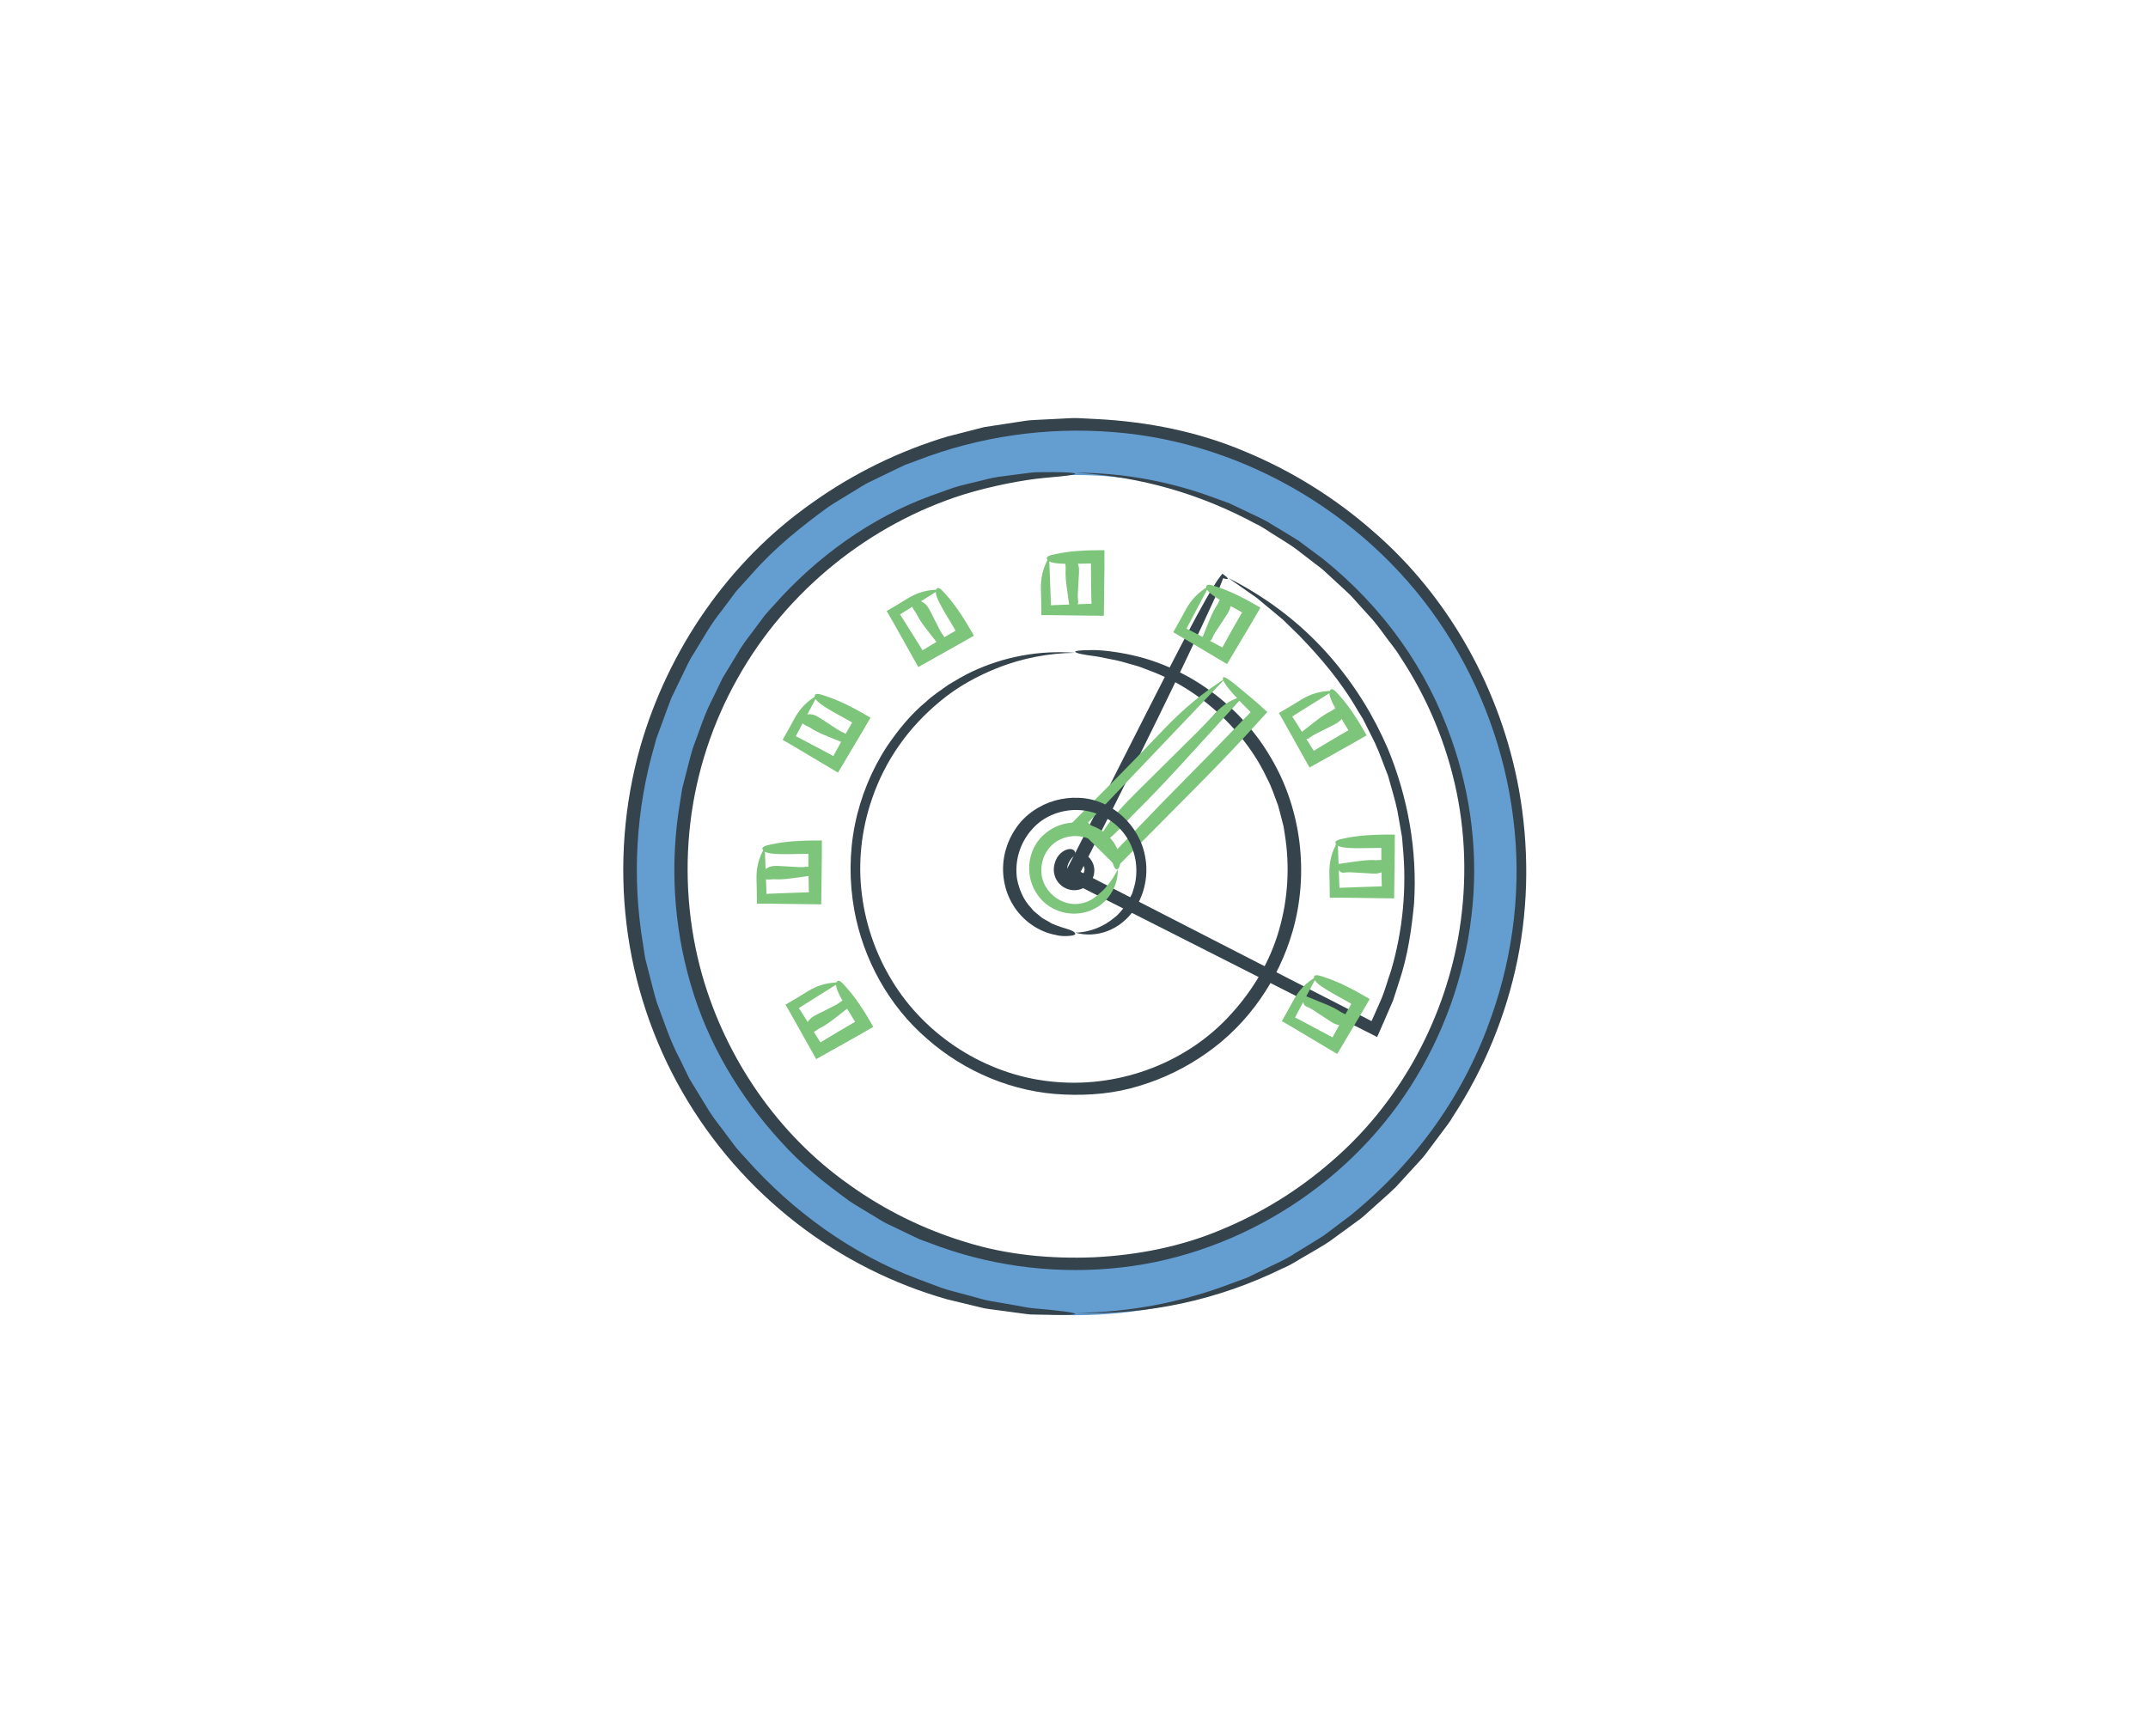 <?xml version="1.0" encoding="utf-8"?>
<!-- Generator: Adobe Illustrator 16.0.0, SVG Export Plug-In . SVG Version: 6.00 Build 0)  -->
<!DOCTYPE svg PUBLIC "-//W3C//DTD SVG 1.1//EN" "http://www.w3.org/Graphics/SVG/1.1/DTD/svg11.dtd">
<svg version="1.1" id="Layer_1" xmlns="http://www.w3.org/2000/svg" xmlns:xlink="http://www.w3.org/1999/xlink" x="0px" y="0px"
	 width="235px" height="190px" viewBox="0 0 235 190" enable-background="new 0 0 235 190" xml:space="preserve">
<g id="Layer_13">
	<g>
		<g>
			<g>
				<g>
					<path fill="#7DC57A" d="M163.354,95.17c-0.041-5.842-1.178-11.208-2.971-15.952c-0.22-0.596-0.438-1.187-0.654-1.773
						c-0.271-0.563-0.541-1.122-0.81-1.676c-0.563-1.094-1.003-2.234-1.677-3.228c-0.631-1.017-1.229-2.036-1.86-3.012
						c-0.7-0.931-1.392-1.849-2.075-2.757c-5.736-7.051-12.82-11.86-20.59-14.542c-6.52-2.287-13.572-3.095-20.429-2.213
						c-6.855,0.842-13.493,3.268-19.285,7.009C81.395,64.497,73.547,77.513,72.506,91.27c-0.549,6.863,0.45,13.839,2.939,20.253
						l0.445,1.211l0.557,1.164l1.124,2.324c0.347,0.789,0.869,1.483,1.294,2.23c0.456,0.729,0.878,1.48,1.36,2.193
						c2.021,2.78,4.19,5.479,6.775,7.763c5.075,4.631,11.159,8.241,17.798,10.13c6.617,1.925,13.673,2.327,20.481,1.195l1.535-0.238
						l1.508-0.389c1.001-0.27,2.018-0.492,3.008-0.801c1.939-0.738,3.936-1.347,5.771-2.339l1.402-0.679l0.701-0.34l0.666-0.407
						l2.661-1.624c0.882-0.551,1.677-1.229,2.52-1.836l1.247-0.934c0.4-0.332,0.773-0.695,1.161-1.041
						c5.419-4.797,9.819-10.918,12.345-17.602c0.322-0.861,0.646-1.724,0.965-2.576c0.295-0.861,0.482-1.746,0.728-2.591
						c0.209-0.854,0.502-1.669,0.631-2.483c0.142-0.814,0.276-1.597,0.406-2.334c0.114-0.739,0.296-1.429,0.342-2.076
						c0.062-0.646,0.116-1.235,0.165-1.76c0.107-1.047,0.214-1.826,0.313-2.241c0.229-0.961,0.267,0.614,0.215,3.288
						c-0.073,2.672-0.687,6.396-1.563,9.651c-1.556,5.546-4.22,10.892-7.864,15.593c-3.64,4.703-8.254,8.756-13.533,11.781
						c-5.271,3.031-11.209,5.02-17.33,5.754c-6.119,0.735-12.411,0.264-18.374-1.428c-10.036-2.878-19.144-9.134-25.154-17.707
						c-3.035-4.25-5.359-8.999-6.856-14.003l-0.971-3.795l-0.587-3.872c-0.124-0.645-0.146-1.296-0.175-1.948l-0.097-1.954
						c-0.018-0.652-0.095-1.305-0.063-1.956l0.101-1.955c0.27-5.198,1.29-10.405,3.329-15.218c1.99-4.824,4.777-9.31,8.214-13.229
						c6.821-7.92,16.481-13.229,26.725-15.08c5.783-1.029,11.771-1.019,17.55,0.146c5.775,1.168,11.322,3.446,16.246,6.669
						c0.939,0.549,1.75,1.262,2.611,1.873c0.85,0.628,1.691,1.243,2.428,1.967c0.759,0.695,1.508,1.381,2.248,2.06
						c0.697,0.72,1.343,1.478,2.004,2.205c0.327,0.366,0.652,0.73,0.977,1.093c0.32,0.366,0.584,0.775,0.877,1.159
						c0.566,0.778,1.129,1.55,1.688,2.316c0.541,0.777,0.977,1.618,1.461,2.417c0.451,0.819,0.993,1.582,1.341,2.444
						C162.041,80.367,163.615,87.555,163.354,95.17z"/>
				</g>
			</g>
			<g>
				<path fill="#649DD0" d="M117.637,143.925c-26.885,0-48.753-21.868-48.753-48.754c0-26.881,21.869-48.749,48.753-48.749
					c26.88,0,48.753,21.868,48.753,48.749C166.391,122.057,144.518,143.925,117.637,143.925z M117.637,51.981
					c-23.815,0-43.192,19.375-43.192,43.189c0,23.816,19.377,43.195,43.192,43.195c23.816,0,43.191-19.379,43.191-43.195
					C160.828,71.356,141.453,51.981,117.637,51.981z"/>
				<g>
					<g>
						<path fill="#35434C" d="M117.637,51.728c5.548,0.005,10.662,1.058,15.187,2.741c0.568,0.207,1.133,0.411,1.691,0.615
							c0.537,0.256,1.071,0.509,1.602,0.761c1.046,0.53,2.134,0.946,3.085,1.582c0.973,0.595,1.946,1.158,2.881,1.758
							c0.892,0.663,1.771,1.316,2.642,1.963c6.758,5.433,11.402,12.168,14.017,19.589c2.228,6.229,3.045,12.982,2.233,19.563
							c-0.771,6.583-3.07,12.976-6.64,18.565c-7.124,11.201-19.619,18.874-32.923,19.958c-6.631,0.565-13.392-0.374-19.616-2.771
							l-1.175-0.429l-1.13-0.536l-2.255-1.084c-0.765-0.338-1.441-0.837-2.166-1.249c-0.708-0.439-1.438-0.849-2.129-1.314
							c-2.703-1.948-5.323-4.051-7.543-6.551c-4.503-4.914-8.014-10.814-9.857-17.258c-1.874-6.425-2.259-13.271-1.137-19.872
							l0.237-1.489l0.376-1.461c0.262-0.971,0.479-1.957,0.777-2.918c0.711-1.884,1.301-3.821,2.253-5.606l0.655-1.364l0.329-0.681
							l0.391-0.647l1.568-2.59c0.534-0.856,1.187-1.632,1.775-2.451l0.906-1.212c0.321-0.389,0.672-0.751,1.008-1.128
							c4.653-5.262,10.601-9.554,17.113-11.939c0.839-0.301,1.679-0.602,2.511-0.899c0.839-0.273,1.7-0.439,2.523-0.654
							c0.832-0.183,1.626-0.438,2.419-0.539c0.792-0.104,1.551-0.204,2.268-0.297c0.718-0.075,1.386-0.208,2.012-0.209
							c0.624-0.003,1.194-0.007,1.7-0.01c1.009,0.004,1.754,0.033,2.148,0.091c0.91,0.135-0.583,0.326-3.063,0.536
							c-2.481,0.233-5.919,0.909-8.9,1.826c-10.161,3.203-19.32,10.445-24.73,20.144c-2.716,4.827-4.497,10.224-5.153,15.787
							c-0.658,5.561-0.228,11.275,1.304,16.69c2.609,9.114,8.277,17.405,16.064,22.895c3.859,2.771,8.173,4.9,12.723,6.279
							c4.544,1.43,9.357,1.864,14.095,1.672c4.738-0.237,9.485-1.153,13.876-3.009c4.401-1.809,8.498-4.344,12.082-7.475
							c7.246-6.209,12.121-15.019,13.839-24.375c0.956-5.281,0.936-10.765-0.15-16.039c-1.088-5.271-3.198-10.322-6.161-14.798
							c-0.505-0.854-1.158-1.591-1.716-2.377c-0.572-0.776-1.131-1.546-1.789-2.219c-0.629-0.698-1.25-1.386-1.863-2.067
							c-0.65-0.644-1.335-1.24-1.989-1.855l-0.983-0.911c-0.328-0.3-0.696-0.546-1.041-0.821c-0.699-0.538-1.394-1.071-2.082-1.6
							c-0.696-0.517-1.453-0.937-2.17-1.409c-0.736-0.438-1.42-0.968-2.197-1.318C131.379,54.082,124.87,52.145,117.637,51.728z"/>
					</g>
					<g>
						<path fill="#35434C" d="M117.637,143.671c6.195-0.042,11.886-1.252,16.917-3.157c0.631-0.232,1.258-0.465,1.879-0.693
							c0.599-0.289,1.189-0.575,1.777-0.859c1.161-0.598,2.369-1.066,3.423-1.781c1.078-0.669,2.159-1.302,3.194-1.975
							c0.986-0.742,1.961-1.477,2.924-2.2c7.479-6.087,12.587-13.593,15.439-21.832c2.434-6.913,3.3-14.396,2.36-21.668
							c-0.896-7.272-3.476-14.312-7.446-20.454c-7.934-12.31-21.729-20.651-36.326-21.77c-7.281-0.586-14.684,0.478-21.489,3.124
							l-1.285,0.473L97.77,51.47l-2.465,1.194c-0.836,0.37-1.574,0.923-2.367,1.375c-0.774,0.484-1.571,0.933-2.327,1.444
							c-2.951,2.145-5.815,4.448-8.237,7.19l-1.836,2.034l-1.64,2.196c-1.16,1.419-2.021,3.041-2.989,4.589
							c-0.509,0.762-0.868,1.606-1.271,2.426l-1.191,2.469c-0.336,0.849-0.634,1.714-0.954,2.57l-0.473,1.288l-0.237,0.644
							l-0.172,0.664c-2.048,7.021-2.478,14.507-1.271,21.731c0.086,0.543,0.157,1.089,0.255,1.63l0.412,1.6
							c0.287,1.063,0.523,2.141,0.852,3.19c0.785,2.058,1.433,4.175,2.485,6.122l0.722,1.488l0.362,0.744l0.432,0.705l1.725,2.824
							c0.586,0.934,1.305,1.778,1.949,2.672l0.992,1.324c0.352,0.424,0.737,0.82,1.104,1.23c5.092,5.75,11.585,10.426,18.675,13.108
							c0.914,0.343,1.829,0.685,2.734,1.022c0.913,0.314,1.852,0.515,2.748,0.772c0.906,0.224,1.771,0.531,2.636,0.671
							c0.864,0.148,1.693,0.293,2.476,0.428c0.785,0.121,1.516,0.313,2.202,0.36c0.686,0.063,1.312,0.12,1.868,0.171
							c1.11,0.111,1.937,0.221,2.376,0.32c1.018,0.232-0.65,0.264-3.484,0.205c-0.354-0.009-0.727-0.018-1.113-0.025
							c-0.385-0.029-0.782-0.096-1.192-0.145c-0.821-0.11-1.688-0.227-2.578-0.346c-0.444-0.065-0.899-0.106-1.347-0.197
							l-1.339-0.322c-0.895-0.216-1.789-0.432-2.656-0.643c-5.873-1.658-11.534-4.489-16.51-8.356
							c-4.979-3.858-9.271-8.748-12.478-14.338c-3.213-5.585-5.325-11.872-6.105-18.356c-0.783-6.48-0.28-13.146,1.518-19.46
							c3.059-10.628,9.689-20.269,18.768-26.639c4.5-3.217,9.529-5.683,14.828-7.274l4.02-1.031l4.102-0.625
							c0.681-0.131,1.372-0.156,2.063-0.186l2.071-0.103c0.69-0.019,1.381-0.102,2.071-0.067l2.071,0.106
							c5.506,0.288,11.021,1.372,16.119,3.536c5.107,2.112,9.857,5.068,14.01,8.709c8.389,7.226,14.024,17.452,15.994,28.304
							c1.096,6.126,1.08,12.473-0.156,18.593c-1.244,6.117-3.664,11.991-7.082,17.204c-0.28,0.505-0.633,0.956-0.975,1.41
							c-0.34,0.455-0.677,0.906-1.012,1.354c-0.336,0.447-0.67,0.894-1.001,1.334c-0.322,0.449-0.728,0.825-1.084,1.237
							c-0.736,0.804-1.464,1.597-2.183,2.382c-0.764,0.739-1.564,1.424-2.334,2.124c-0.389,0.347-0.773,0.691-1.158,1.035
							c-0.387,0.339-0.82,0.618-1.227,0.929c-0.824,0.603-1.642,1.198-2.453,1.791c-0.822,0.575-1.713,1.036-2.558,1.553
							c-0.867,0.478-1.675,1.055-2.588,1.424C133.325,142.236,125.714,143.927,117.637,143.671z"/>
					</g>
				</g>
			</g>
		</g>
		<g>
			<g>
				<path fill="#35434C" d="M134.367,63.238c4.806,2.44,8.406,5.456,11.167,8.631c2.762,3.185,4.754,6.497,6.278,10.004
					c2.223,5.345,3.263,11.201,2.89,17.001c-0.272,2.888-0.7,5.783-1.629,8.544l-0.671,2.077l-0.868,2.002l-0.542,1.243
					l-0.194,0.441c-0.075,0.117-0.091,0.401-0.271,0.229l-0.871-0.441l-2.041-1.026c-10.44-5.289-20.891-10.582-31.372-15.892
					c1.268-2.475,2.539-4.958,3.812-7.442c1.734-3.424,3.479-6.864,5.219-10.298c1.522-2.991,3.062-6.021,4.599-8.946
					c1.399-2.662,2.868-5.326,3.619-6.276l0.241-0.306l0.211,0.153c0.14,0.101,0.24,0.187,0.305,0.258
					c0.195,0.217,0.001,0.219-0.464,0.074c0.011-0.003,0.021-0.007,0.034-0.012c-0.305,0.945-1.357,3.17-2.25,5.09
					c-2.084,4.486-4.303,9.07-6.603,13.706c-1.159,2.313-2.327,4.646-3.501,6.987c-1.076,2.115-2.156,4.239-3.238,6.367v0.001l0,0
					l0.097,0.049l0.763,0.391l25.037,12.848l5.893,3.027c0.039,0.041,0.051-0.017,0.068-0.055l0.271-0.609l0.701-1.58
					c0.461-1.056,0.746-2.178,1.129-3.264c1.301-4.419,1.736-9.091,1.276-13.679c-0.028-0.324-0.04-0.649-0.083-0.972l-0.168-0.961
					l-0.338-1.923c-0.268-1.273-0.674-2.515-1.01-3.772c-0.486-1.207-0.896-2.448-1.446-3.625l-0.873-1.744l-0.437-0.872
					l-0.514-0.828c-1.92-3.334-4.162-5.908-6.443-8.277c-0.592-0.577-1.178-1.151-1.767-1.725c-0.616-0.539-1.265-1.043-1.897-1.58
					l-0.961-0.805c-0.334-0.251-0.687-0.479-1.032-0.724C135.796,64.241,135.089,63.745,134.367,63.238z"/>
			</g>
		</g>
		<g>
			<g>
				<path fill="#35434C" d="M117.637,71.438c-3.033,0.03-5.816,0.627-8.273,1.564c-2.451,0.952-4.629,2.179-6.442,3.685
					c-3.646,2.983-6.125,6.657-7.503,10.68c-1.175,3.376-1.584,7.024-1.119,10.566c0.445,3.543,1.707,6.967,3.646,9.95
					c3.873,5.982,10.595,10.005,17.679,10.526c7.066,0.58,14.363-2.178,19.102-7.486c2.379-2.611,4.232-5.738,5.205-9.15
					c0.988-3.401,1.198-7.029,0.621-10.531l-0.121-0.791l-0.199-0.774c-0.14-0.515-0.254-1.038-0.412-1.547
					c-0.383-0.996-0.694-2.022-1.207-2.965c-0.896-1.941-2.131-3.715-3.534-5.319c-2.468-2.785-5.611-5.043-9.04-6.359
					c-0.441-0.169-0.885-0.338-1.321-0.505c-0.44-0.155-0.896-0.256-1.329-0.387c-0.863-0.282-1.714-0.43-2.474-0.576
					c-0.756-0.182-1.435-0.25-1.976-0.329c-0.539-0.083-0.942-0.169-1.157-0.259c-0.5-0.206,0.317-0.28,1.721-0.294
					c1.401-0.001,3.358,0.294,5.077,0.73c5.859,1.52,11.313,5.561,14.523,11.157c3.27,5.562,4.129,12.58,2.312,18.89
					c-1.528,5.313-4.845,10.129-9.384,13.305c-2.25,1.604-4.764,2.83-7.411,3.619c-2.646,0.818-5.44,1.063-8.188,0.938
					c-5.525-0.213-10.906-2.473-15.029-6.116c-4.18-3.607-6.979-8.714-7.952-14.123c-0.541-3.056-0.537-6.214,0.074-9.268
					c0.613-3.051,1.81-5.984,3.509-8.589c1.294-1.892,2.68-3.583,4.292-4.899c0.75-0.721,1.628-1.251,2.43-1.846
					c0.856-0.515,1.703-1.025,2.585-1.438C109.874,71.848,113.683,71.139,117.637,71.438z"/>
			</g>
		</g>
		<g>
			<g>
				<g>
					<g>
						<path fill="#7DC57A" d="M117.053,66.709c-0.068-0.468-0.117-0.801-0.165-1.13c-0.142-1.113-0.372-2.225-0.297-3.343
							c0.012-0.168-0.028-0.336-0.03-0.505c-0.002-0.147-0.009-0.296,0.032-0.44c0.042-0.149,0.162-0.3,0.474-0.333
							c0.361-0.039,0.462,0.126,0.575,0.26c0.383,0.456,0.428,0.941,0.407,1.427c-0.046,0.819-0.091,1.643-0.136,2.462
							c-0.011,0.231,0.02,0.463,0.045,0.694C117.995,66.143,117.731,66.404,117.053,66.709z"/>
					</g>
				</g>
				<g>
					<g>
						<path fill="#7DC57A" d="M114.782,60.952c0.068,1.838,0.116,3.14,0.165,4.441l0.022,0.604l0.023,0.247l0.266-0.025l0.661-0.025
							l1.39-0.051l1.39-0.049l0.65-0.022l0.082-0.021l-0.02-0.087l-0.018-0.692l-0.024-1.438l-0.011-1.439V61.7l0.007-0.024
							l-0.015-0.008c-0.01-0.001,0.006-0.002-0.024-0.002l-0.248,0.002l-0.496,0.01l-0.993,0.021
							c-0.577,0.002-1.162,0.009-1.729-0.032c-0.585-0.042-1.179-0.162-1.31-0.474c-0.151-0.361,0.496-0.462,1.021-0.575
							c0.725-0.155,1.469-0.255,2.224-0.317c0.377-0.031,0.759-0.053,1.142-0.068l0.742-0.017l1.154-0.008
							c-0.001,0.611-0.002,1.225-0.003,1.838l-0.063,5.341l-5.857-0.072l-0.985-0.002c-0.003-1.573-0.027-2.013-0.047-2.791
							C113.84,63.177,114.104,62.152,114.782,60.952z"/>
					</g>
				</g>
			</g>
			<g>
				<g>
					<g>
						<path fill="#7DC57A" d="M102.9,70.811c-0.293-0.371-0.502-0.635-0.707-0.895c-0.679-0.893-1.434-1.739-1.928-2.745
							c-0.074-0.151-0.193-0.277-0.279-0.421c-0.075-0.126-0.155-0.251-0.192-0.397c-0.039-0.149-0.01-0.34,0.244-0.525
							c0.294-0.214,0.464-0.122,0.628-0.063c0.56,0.203,0.841,0.6,1.066,1.031c0.37,0.731,0.742,1.467,1.112,2.198
							c0.106,0.206,0.249,0.391,0.386,0.579C103.432,69.85,103.334,70.208,102.9,70.811z"/>
					</g>
				</g>
				<g>
					<g>
						<path fill="#7DC57A" d="M102.783,64.524c-1.558,0.978-2.661,1.67-3.764,2.363c-0.401,0.246-0.429,0.276-0.556,0.365
							l0.163,0.23l0.373,0.594l0.765,1.219l0.763,1.22l0.368,0.591l0.062,0.064l0.064-0.059l0.551-0.337l1.191-0.716l1.199-0.705
							l0.56-0.323l0.021-0.007L104.54,69c-0.282-0.512-0.675-1.114-1-1.671c-0.29-0.499-0.588-1.001-0.837-1.514
							c-0.256-0.528-0.448-1.102-0.244-1.371c0.237-0.312,0.648,0.199,1.008,0.597c0.518,0.573,0.993,1.194,1.44,1.846
							c0.224,0.326,0.44,0.659,0.651,0.998l0.385,0.637l0.607,1.041l-1.427,0.819l-4.658,2.614l-2.787-4.972l-0.668-1.159
							l1.378-0.817l0.849-0.521C100.386,64.821,101.405,64.537,102.783,64.524z"/>
					</g>
				</g>
			</g>
			<g>
				<g>
					<g>
						<path fill="#7DC57A" d="M92.695,81.448c-0.439-0.175-0.752-0.3-1.061-0.423c-1.035-0.435-2.112-0.792-3.044-1.418
							c-0.14-0.094-0.306-0.144-0.453-0.227c-0.128-0.072-0.26-0.141-0.365-0.248c-0.108-0.111-0.179-0.291-0.051-0.577
							c0.147-0.332,0.341-0.337,0.513-0.368c0.587-0.104,1.029,0.1,1.44,0.362l2.063,1.351c0.195,0.125,0.412,0.215,0.624,0.309
							C92.676,80.35,92.77,80.708,92.695,81.448z"/>
					</g>
				</g>
				<g>
					<g>
						<path fill="#7DC57A" d="M89.453,76.055c-0.861,1.626-1.47,2.777-2.08,3.928c-0.225,0.413-0.232,0.452-0.298,0.592l0.256,0.118
							l0.62,0.328l1.272,0.674l1.271,0.676L91.11,82.7l0.085,0.024l0.026-0.083l0.309-0.567l0.673-1.215l0.686-1.21l0.323-0.56
							l0.015-0.016l-0.014-0.019c-0.504-0.304-1.143-0.627-1.704-0.949c-0.5-0.288-1.01-0.574-1.481-0.893
							c-0.486-0.329-0.939-0.73-0.897-1.065c0.05-0.389,0.661-0.152,1.172,0.013c0.735,0.238,1.458,0.538,2.171,0.879
							c0.356,0.17,0.711,0.351,1.063,0.539l0.651,0.359l1.047,0.598l-0.826,1.421l-2.728,4.593l-4.897-2.914l-1.163-0.673
							l0.785-1.395l0.474-0.875C87.524,77.51,88.266,76.754,89.453,76.055z"/>
					</g>
				</g>
			</g>
			<g>
				<g>
					<g>
						<path fill="#7DC57A" d="M89.171,95.755c-0.468,0.068-0.801,0.117-1.129,0.165c-1.113,0.141-2.224,0.372-3.342,0.296
							c-0.168-0.011-0.336,0.028-0.505,0.031c-0.147,0.001-0.295,0.008-0.44-0.032c-0.149-0.042-0.299-0.162-0.333-0.474
							c-0.038-0.361,0.126-0.462,0.26-0.575c0.456-0.383,0.94-0.428,1.427-0.407c0.818,0.045,1.642,0.091,2.461,0.136
							c0.231,0.011,0.463-0.02,0.694-0.045C88.605,94.813,88.866,95.077,89.171,95.755z"/>
					</g>
				</g>
				<g>
					<g>
						<path fill="#7DC57A" d="M83.67,92.721c0.068,1.838,0.116,3.14,0.165,4.44c0.012,0.471,0.025,0.511,0.038,0.665l0.281-0.026
							l0.701-0.026l1.438-0.053l1.438-0.051l0.696-0.023l0.086-0.021l-0.019-0.085l-0.017-0.646l-0.025-1.389l-0.012-1.391v-0.646
							l0.004-0.021l-0.021-0.01c-0.584-0.011-1.302,0.029-1.947,0.031c-0.577,0.002-1.162,0.009-1.73-0.032
							c-0.585-0.042-1.178-0.162-1.309-0.474c-0.151-0.361,0.496-0.462,1.021-0.575c0.755-0.162,1.531-0.263,2.319-0.325
							c0.394-0.031,0.791-0.052,1.19-0.065l0.744-0.015l1.205-0.006c-0.001,0.546-0.003,1.096-0.004,1.646l-0.064,5.341l-5.7-0.071
							l-1.338-0.002l-0.018-1.602l-0.027-0.996C82.729,94.946,82.993,93.92,83.67,92.721z"/>
					</g>
				</g>
			</g>
			<g>
				<g>
					<g>
						<path fill="#7DC57A" d="M93.274,109.91c-0.371,0.293-0.636,0.502-0.896,0.708c-0.894,0.679-1.741,1.435-2.748,1.929
							c-0.151,0.074-0.277,0.192-0.422,0.279c-0.126,0.074-0.252,0.154-0.397,0.191c-0.15,0.039-0.341,0.01-0.525-0.244
							c-0.214-0.293-0.122-0.463-0.063-0.627c0.203-0.562,0.601-0.842,1.032-1.066c0.732-0.37,1.468-0.743,2.2-1.113
							c0.206-0.105,0.392-0.249,0.58-0.387C92.313,109.378,92.671,109.477,93.274,109.91z"/>
					</g>
				</g>
				<g>
					<g>
						<path fill="#7DC57A" d="M91.875,107.502c-1.558,0.979-2.661,1.671-3.764,2.362l-0.512,0.321l-0.203,0.144l0.155,0.218
							l0.352,0.559l0.739,1.18l0.737,1.18l0.345,0.553l0.06,0.062l0.066-0.062l0.591-0.36l1.233-0.741l1.241-0.729l0.602-0.348
							l0.024-0.007l-0.001-0.017c-0.003-0.008,0.004,0.004-0.01-0.021l-0.125-0.214l-0.257-0.424l-0.515-0.851
							c-0.29-0.5-0.588-1.002-0.837-1.515c-0.256-0.526-0.449-1.103-0.244-1.371c0.237-0.312,0.649,0.199,1.009,0.597
							c0.497,0.551,0.955,1.146,1.387,1.768c0.216,0.313,0.425,0.63,0.629,0.954l0.386,0.635l0.585,0.996
							c-0.53,0.305-1.062,0.61-1.594,0.917l-4.658,2.615l-2.866-5.108l-0.491-0.854c1.36-0.789,1.729-1.029,2.393-1.436
							C89.478,107.799,90.498,107.516,91.875,107.502z"/>
					</g>
				</g>
			</g>
			<g>
				<g>
					<g>
						<path fill="#7DC57A" d="M142.578,108.9c0.439,0.175,0.752,0.3,1.061,0.423c1.033,0.435,2.11,0.791,3.041,1.416
							c0.139,0.094,0.305,0.145,0.452,0.227c0.128,0.072,0.261,0.142,0.364,0.248c0.107,0.11,0.178,0.29,0.051,0.576
							c-0.146,0.333-0.341,0.338-0.513,0.368c-0.586,0.104-1.028-0.1-1.438-0.361l-2.062-1.35c-0.194-0.125-0.411-0.215-0.623-0.309
							C142.598,109.999,142.503,109.641,142.578,108.9z"/>
					</g>
				</g>
				<g>
					<g>
						<path fill="#7DC57A" d="M144.073,106.839c-0.862,1.625-1.474,2.775-2.085,3.927c-0.225,0.411-0.232,0.45-0.299,0.592
							l0.256,0.117l0.621,0.33l1.271,0.674l1.271,0.679l0.615,0.329l0.084,0.022l0.026-0.083l0.31-0.566l0.674-1.215l0.688-1.209
							l0.324-0.559l0.015-0.018l-0.014-0.019c-0.503-0.305-1.143-0.629-1.702-0.95c-0.5-0.287-1.009-0.574-1.479-0.895
							c-0.485-0.33-0.938-0.73-0.896-1.066c0.051-0.389,0.662-0.15,1.172,0.014c0.735,0.24,1.457,0.541,2.17,0.883
							c0.356,0.171,0.711,0.352,1.063,0.54l0.649,0.358l1.047,0.601l-0.828,1.42l-2.731,4.589l-4.896-2.918l-1.16-0.673l0.787-1.396
							l0.476-0.875C142.143,108.292,142.887,107.537,144.073,106.839z"/>
					</g>
				</g>
			</g>
			<g>
				<g>
					<g>
						<path fill="#7DC57A" d="M146.098,94.592c0.469-0.068,0.803-0.116,1.131-0.164c1.112-0.14,2.225-0.37,3.344-0.293
							c0.167,0.011,0.336-0.028,0.505-0.03c0.146-0.001,0.295-0.008,0.438,0.032c0.148,0.042,0.301,0.163,0.334,0.475
							c0.037,0.361-0.127,0.462-0.262,0.575c-0.456,0.383-0.939,0.427-1.427,0.406c-0.819-0.046-1.644-0.092-2.462-0.139
							c-0.231-0.011-0.463,0.02-0.694,0.044C146.663,95.534,146.402,95.27,146.098,94.592z"/>
					</g>
				</g>
				<g>
					<g>
						<path fill="#7DC57A" d="M146.355,92.064c0.065,1.838,0.112,3.14,0.16,4.442c0.012,0.469,0.022,0.508,0.036,0.661l0.281-0.024
							l0.701-0.025l1.438-0.051l1.439-0.049l0.697-0.023l0.086-0.021l-0.021-0.084l-0.016-0.646l-0.022-1.389l-0.011-1.39v-0.646
							l0.005-0.021l-0.021-0.009c-0.59-0.012-1.305,0.027-1.95,0.028c-0.577,0.001-1.162,0.007-1.729-0.034
							c-0.586-0.042-1.179-0.163-1.31-0.476c-0.151-0.361,0.497-0.462,1.021-0.574c0.758-0.161,1.533-0.262,2.321-0.322
							c0.396-0.03,0.792-0.051,1.19-0.064l0.744-0.014l1.205-0.004c-0.002,0.545-0.004,1.094-0.006,1.643l-0.068,5.341l-5.698-0.078
							l-1.345-0.002l-0.017-1.601l-0.026-0.995C145.411,94.288,145.677,93.263,146.355,92.064z"/>
					</g>
				</g>
			</g>
			<g>
				<g>
					<g>
						<path fill="#7DC57A" d="M141.992,80.437c0.371-0.292,0.636-0.501,0.896-0.706c0.894-0.678,1.74-1.433,2.748-1.926
							c0.15-0.074,0.276-0.192,0.422-0.278c0.127-0.075,0.252-0.155,0.396-0.192c0.148-0.038,0.34-0.009,0.523,0.245
							c0.215,0.294,0.123,0.464,0.063,0.628c-0.203,0.56-0.601,0.841-1.032,1.065c-0.732,0.37-1.469,0.741-2.199,1.111
							c-0.207,0.106-0.393,0.249-0.58,0.386C142.953,80.971,142.596,80.872,141.992,80.437z"/>
					</g>
				</g>
				<g>
					<g>
						<path fill="#7DC57A" d="M145.857,75.599c-1.56,0.976-2.662,1.667-3.767,2.357l-0.513,0.321l-0.202,0.143l0.153,0.218
							l0.353,0.559l0.737,1.179l0.734,1.18l0.346,0.552l0.059,0.061l0.066-0.061l0.591-0.36l1.233-0.739l1.24-0.727l0.604-0.346
							l0.023-0.007v-0.017c-0.004-0.008,0.004,0.004-0.012-0.021l-0.125-0.214l-0.257-0.425l-0.513-0.85
							c-0.291-0.5-0.588-1.002-0.836-1.515c-0.256-0.528-0.447-1.102-0.242-1.371c0.238-0.312,0.648,0.199,1.008,0.597
							c0.496,0.551,0.953,1.145,1.385,1.768c0.215,0.312,0.424,0.63,0.627,0.955l0.387,0.635l0.582,0.997
							c-0.528,0.304-1.062,0.609-1.594,0.915l-4.658,2.609l-2.86-5.111l-0.489-0.854c1.361-0.788,1.73-1.027,2.395-1.433
							C143.46,75.893,144.479,75.61,145.857,75.599z"/>
					</g>
				</g>
			</g>
			<g>
				<g>
					<g>
						<path fill="#7DC57A" d="M131.363,70.229c0.176-0.439,0.301-0.752,0.424-1.06c0.434-1.034,0.79-2.11,1.415-3.041
							c0.094-0.14,0.144-0.305,0.226-0.452c0.072-0.128,0.141-0.26,0.248-0.365c0.11-0.108,0.29-0.178,0.576-0.051
							c0.333,0.147,0.338,0.341,0.368,0.513c0.104,0.586-0.101,1.028-0.36,1.438l-1.35,2.061c-0.125,0.195-0.215,0.411-0.309,0.624
							C132.463,70.211,132.104,70.305,131.363,70.229z"/>
					</g>
				</g>
				<g>
					<g>
						<path fill="#7DC57A" d="M132.286,64.11c-0.861,1.625-1.472,2.776-2.08,3.926l-0.284,0.534l-0.104,0.226l0.242,0.111
							l0.584,0.308l1.229,0.651l1.228,0.653l0.574,0.306l0.082,0.023l0.027-0.085l0.331-0.607l0.698-1.257l0.711-1.251l0.349-0.6
							l0.019-0.018l-0.01-0.014c-0.008-0.006,0.008,0.001-0.021-0.014l-0.215-0.123l-0.436-0.239l-0.87-0.479
							c-0.5-0.288-1.009-0.574-1.479-0.894c-0.486-0.329-0.938-0.73-0.896-1.065c0.051-0.389,0.661-0.152,1.172,0.013
							c0.705,0.229,1.398,0.515,2.084,0.839c0.342,0.162,0.684,0.333,1.021,0.512l0.65,0.357l1.004,0.571
							c-0.307,0.528-0.613,1.058-0.922,1.589l-2.729,4.59l-5.034-2.994l-0.854-0.495c0.785-1.363,0.984-1.756,1.356-2.439
							C130.357,65.565,131.1,64.81,132.286,64.11z"/>
					</g>
				</g>
			</g>
		</g>
		<g>
			<g>
				<g>
					<path fill="#7DC57A" d="M136.072,76.153c-1.227,1.347-2.096,2.301-2.963,3.254c-2.935,3.193-5.799,6.441-8.902,9.498
						c-0.466,0.458-0.896,0.955-1.354,1.425c-0.399,0.409-0.801,0.827-1.224,1.2c-0.437,0.384-0.933,0.719-1.246,0.593
						c-0.362-0.146,0.015-0.675,0.298-1.124c0.969-1.535,2.258-2.914,3.6-4.25l6.809-6.745c0.639-0.635,1.249-1.302,1.861-1.962
						C133.855,77.067,134.756,76.527,136.072,76.153z"/>
				</g>
			</g>
			<g>
				<g>
					<path fill="#7DC57A" d="M134.09,74.215c-3.135,3.291-5.354,5.619-7.57,7.949l-7.48,7.856l3.135,2.974l4.914-5.1
						c1.811-1.841,3.623-3.685,5.438-5.531c1.137-1.171,2.276-2.348,3.416-3.523l0.703-0.718l0.176-0.181h0.003
						c0.245,0.237-0.621-0.625-1.065-1.091c-1.004-1.043-1.966-2.156-1.979-2.605c-0.014-0.52,1.199,0.529,2.203,1.357
						c0.377,0.317,0.758,0.635,1.139,0.955l0.568,0.49l0.957,0.877c-0.72,0.787-1.442,1.579-2.172,2.375
						c-0.615,0.656-1.232,1.317-1.854,1.98c-1.254,1.318-2.54,2.63-3.835,3.938l-8.594,8.664l-4.889-4.847l5.266-5.31
						c1.582-1.597,3.14-3.228,4.695-4.849C129.564,77.48,131.527,75.856,134.09,74.215z"/>
				</g>
			</g>
		</g>
		<g>
			<g>
				<g>
					<g>
						<path fill="#7DC57A" d="M122.295,95.134c0.021,1.197-0.402,2.196-0.96,2.946c-0.55,0.773-1.302,1.277-2.106,1.589
							c-1.369,0.519-2.981,0.386-4.271-0.392c-1.292-0.768-2.174-2.191-2.333-3.713c-0.173-1.511,0.375-3.15,1.546-4.19
							c1.135-1.064,2.788-1.566,4.33-1.279c0.901,0.2,1.83,0.525,2.521,1.184c0.34,0.239,0.563,0.604,0.832,0.913
							c0.211,0.351,0.42,0.714,0.543,1.095c0.277,0.8,0.166,1.66-0.119,1.818c-0.17,0.096-0.303-0.063-0.411-0.299
							c-0.107-0.239-0.181-0.567-0.351-0.828c-0.912-1.827-2.976-2.882-4.874-2.354c-0.783,0.209-1.524,0.679-1.999,1.36
							c-0.487,0.668-0.734,1.495-0.715,2.328c-0.001,1.699,1.365,3.231,3.032,3.551c0.945,0.195,1.955-0.045,2.728-0.594
							c0.539-0.437,1.035-0.816,1.422-1.326C121.553,96.464,121.902,95.902,122.295,95.134z"/>
					</g>
				</g>
				<g>
					<g>
						<g>
							<path fill="#35434C" d="M117.627,93.249c0.977-0.035,1.643,0.535,1.93,1.196c0.254,0.572,0.219,1.278-0.103,1.85
								c-0.313,0.574-0.922,1.01-1.613,1.102c-0.681,0.098-1.432-0.146-1.921-0.668c-0.503-0.511-0.73-1.28-0.591-1.979
								c0.076-0.42,0.234-0.841,0.517-1.173c0.246-0.285,0.566-0.527,0.93-0.623c0.376-0.11,0.779-0.001,0.837,0.311
								c0.063,0.36-0.216,0.462-0.354,0.63c-0.467,0.57-0.554,1.014-0.469,1.482c0.086,0.388,0.465,0.709,0.897,0.703
								c0.422,0.017,0.86-0.32,0.95-0.772c0.061-0.255-0.031-0.518-0.191-0.707C118.184,94.347,118.225,93.973,117.627,93.249z"/>
						</g>
						<g>
							<path fill="#35434C" d="M117.639,102.064c1.782-0.054,3.198-0.756,4.235-1.609c0.554-0.405,0.931-0.939,1.321-1.432
								c0.183-0.254,0.297-0.549,0.447-0.815l0.215-0.407c0.056-0.142,0.088-0.293,0.134-0.438c0.646-1.948,0.337-4.151-0.787-5.828
								c-1.12-1.689-3.054-2.743-5.019-2.88c-1.961-0.142-4.002,0.612-5.291,2.118c-1.319,1.46-1.926,3.504-1.618,5.458
								c0.24,1.145,0.708,2.289,1.547,3.137l0.245,0.3c0.093,0.089,0.199,0.164,0.298,0.248l0.596,0.496
								c0.204,0.155,0.447,0.256,0.665,0.391c0.229,0.11,0.428,0.296,0.679,0.353c0.964,0.436,2.034,0.568,2.289,0.924
								c0.146,0.195-0.092,0.287-0.521,0.329c-0.429,0.046-1.044,0.059-1.573-0.095c-1.846-0.334-3.636-1.549-4.688-3.31
								c-1.073-1.751-1.363-4-0.778-6.016c0.48-1.698,1.533-3.254,2.999-4.248c1.444-1.016,3.223-1.516,4.975-1.432
								c3.575,0.112,6.676,3.003,7.276,6.442c0.366,1.933-0.028,4.008-1.104,5.669C122.552,101.85,119.938,102.693,117.639,102.064z
								"/>
						</g>
					</g>
				</g>
			</g>
		</g>
	</g>
</g>
</svg>
